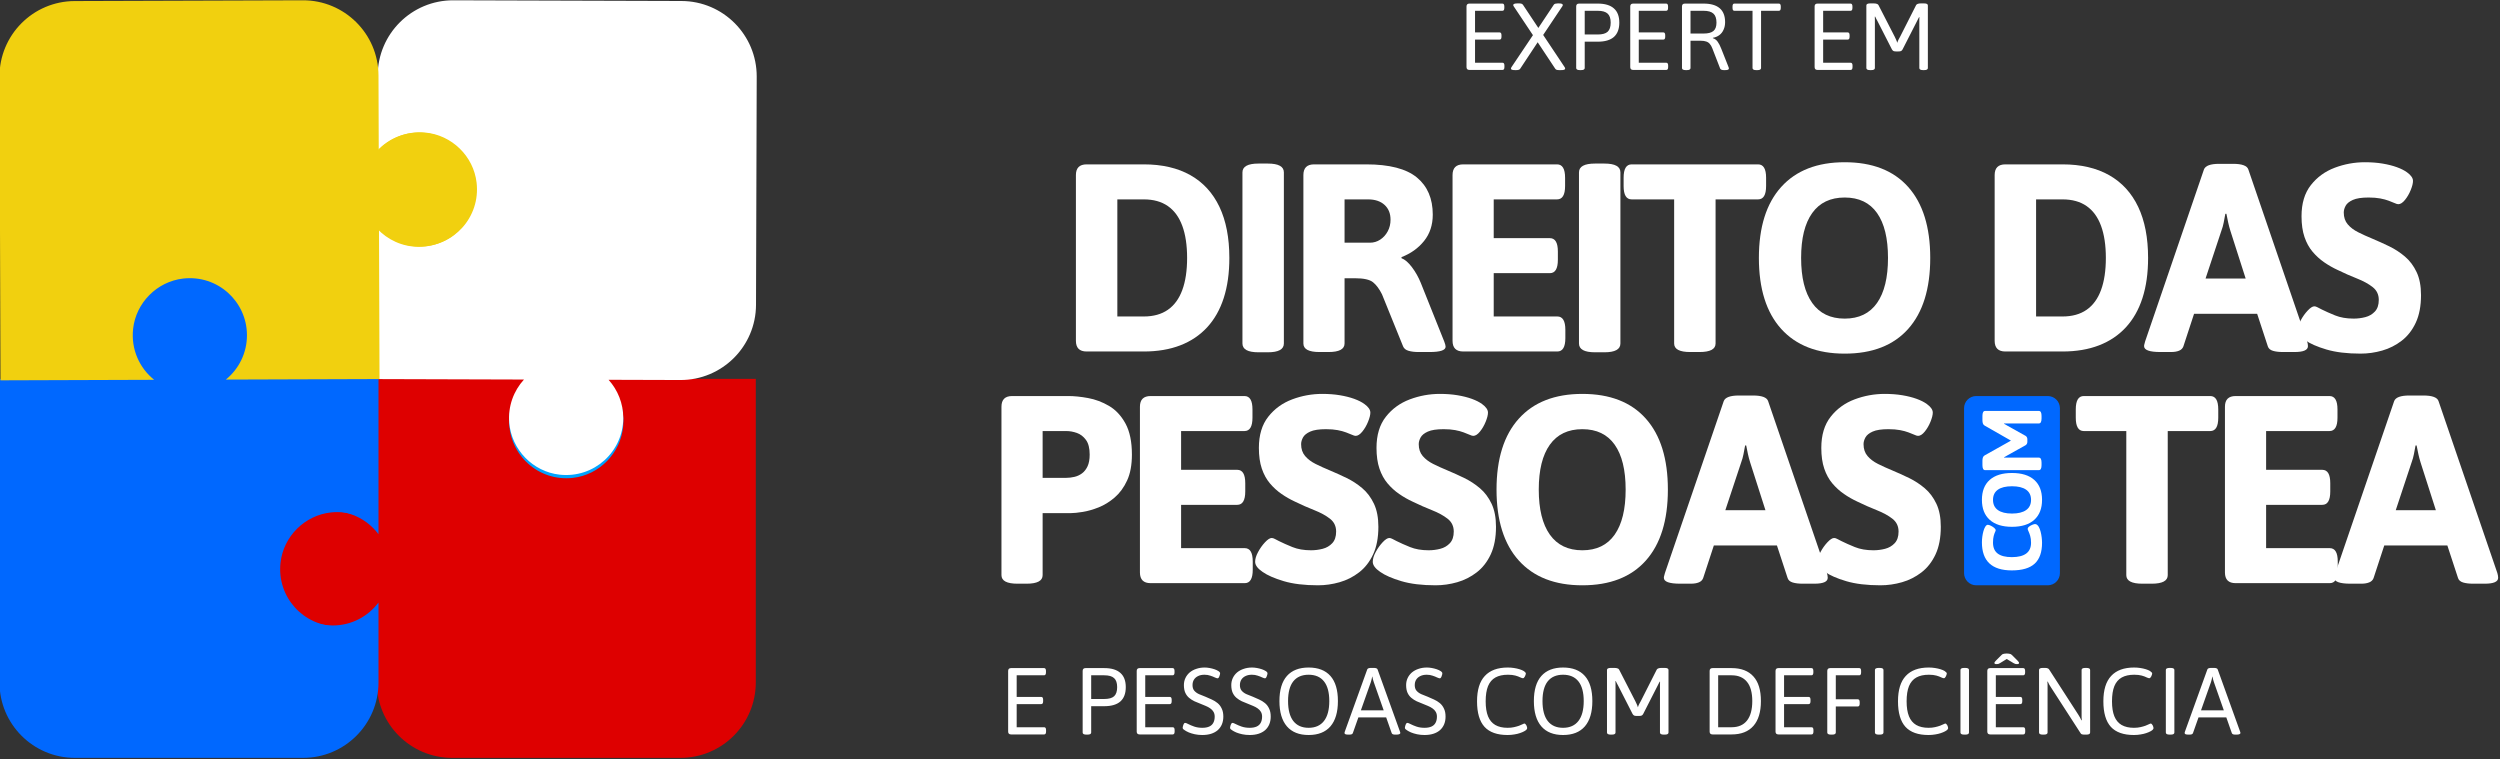 <svg xmlns="http://www.w3.org/2000/svg" width="517" height="157" viewBox="0 0 517 157" fill="none"><rect x="0" y="0" width="517" height="157" fill="#333333" stroke="none"/><g clip-path="url(#clip0_6_4)"><path d="M132.367 101.25H103.639V76.21H132.367V101.25Z" fill="#00A4FF"></path><path d="M78.273 129.784H49.545V104.744H78.273V129.784Z" fill="#0068FF"></path><path d="M100.984 52.725H72.256V24.779H100.984V52.725Z" fill="#F1D00F"></path><path d="M52.456 82.394H23.729V57.355H52.456V82.394Z" fill="#0068FF"></path><path d="M125.02 78.347C127.623 80.704 129.182 84.194 128.878 88.047C128.438 93.626 124.005 98.219 118.443 98.829C111.323 99.612 105.299 94.056 105.299 87.094C105.299 83.621 106.807 80.508 109.194 78.347H77.917V109.196C75.508 106.884 72.129 105.575 68.443 105.972C63.013 106.557 58.618 110.928 58.015 116.357C57.222 123.484 62.78 129.518 69.748 129.518C72.921 129.518 75.796 128.26 77.917 126.224V141.131C77.917 149.745 84.9 156.728 93.513 156.728H140.701C149.314 156.728 156.297 149.745 156.297 141.131V78.347H125.02Z" fill="#DE0000"></path><path d="M140.94 0.208L93.753 0.063C85.139 0.036 78.135 6.997 78.109 15.611L78.061 31.102C80.443 28.598 83.902 27.129 87.701 27.471C93.236 27.971 97.76 32.403 98.35 37.93C99.11 45.053 93.537 51.061 86.575 51.039C83.194 51.029 80.157 49.591 78.011 47.306L77.916 78.394L108.357 78.488C106.234 80.819 105.019 83.993 105.317 87.462C105.792 92.997 110.2 97.54 115.72 98.158C122.833 98.954 128.868 93.42 128.889 86.463C128.899 83.415 127.743 80.642 125.853 78.541L140.699 78.587C149.312 78.614 156.316 71.653 156.343 63.039L156.488 15.852C156.515 7.239 149.553 0.235 140.94 0.208Z" fill="white"></path><path d="M67.618 105.789C71.977 105.355 75.898 107.305 78.273 110.478V78.348H46.498C49.5 75.921 51.293 72.057 50.815 67.797C50.207 62.391 45.834 58.026 40.426 57.429C33.303 56.643 27.274 62.199 27.274 69.163C27.274 72.875 28.99 76.183 31.668 78.348H-0.107V141.131C-0.107 149.745 6.876 156.727 15.489 156.727H62.677C71.29 156.727 78.273 149.745 78.273 141.131V124.597C76.119 127.475 72.694 129.346 68.823 129.346C61.859 129.346 56.303 123.317 57.089 116.194C57.692 110.728 62.146 106.333 67.618 105.789Z" fill="#0068FF"></path><path d="M87.907 27.41C84.134 27.076 80.699 28.523 78.324 30.995L78.272 15.606C78.244 6.992 71.238 0.033 62.624 0.062L15.437 0.22C6.824 0.249 -0.136 7.255 -0.107 15.869L0.104 78.652L31.879 78.545C28.868 76.128 27.062 72.271 27.527 68.01C28.116 62.602 32.475 58.221 37.88 57.606C45 56.796 51.048 62.332 51.071 69.296C51.084 73.008 49.379 76.322 46.708 78.496L78.483 78.389L78.379 47.404C80.533 49.616 83.542 50.991 86.873 50.979C93.837 50.956 99.372 44.909 98.563 37.789C97.938 32.29 93.42 27.898 87.907 27.41Z" fill="#F1D00F"></path><path d="M303.882 14.462C303.477 14.462 303.274 14.266 303.274 13.874V1.33C303.274 0.938 303.477 0.742 303.882 0.742H310.703C310.964 0.742 311.095 0.938 311.095 1.33V1.644C311.095 2.036 310.964 2.232 310.703 2.232H305.038V6.7H310.115C310.376 6.7 310.507 6.896 310.507 7.288V7.602C310.507 7.994 310.376 8.19 310.115 8.19H305.038V12.972H310.722C310.984 12.972 311.114 13.168 311.114 13.56V13.874C311.114 14.266 310.984 14.462 310.722 14.462H303.882ZM313.366 14.501C313.04 14.501 312.804 14.475 312.661 14.423C312.53 14.37 312.465 14.286 312.465 14.168C312.465 14.116 312.478 14.063 312.504 14.011C312.53 13.946 312.569 13.88 312.621 13.815L317.012 7.269L313.092 1.389C313.04 1.323 313 1.265 312.974 1.212C312.948 1.147 312.935 1.088 312.935 1.036C312.935 0.931 313 0.853 313.131 0.801C313.275 0.735 313.51 0.703 313.837 0.703H314.111C314.32 0.703 314.49 0.722 314.621 0.762C314.764 0.801 314.875 0.879 314.954 0.997L318.129 5.779L321.324 0.977C321.389 0.873 321.5 0.801 321.657 0.762C321.827 0.722 321.997 0.703 322.167 0.703H322.284C322.611 0.703 322.84 0.729 322.97 0.781C323.114 0.833 323.186 0.918 323.186 1.036C323.186 1.088 323.173 1.147 323.147 1.212C323.121 1.265 323.081 1.323 323.029 1.389L319.129 7.23L323.519 13.815C323.571 13.88 323.611 13.946 323.637 14.011C323.663 14.063 323.676 14.116 323.676 14.168C323.676 14.272 323.611 14.357 323.48 14.423C323.349 14.475 323.114 14.501 322.774 14.501H322.461C322.252 14.501 322.075 14.482 321.931 14.442C321.801 14.403 321.696 14.325 321.618 14.207L317.992 8.739L314.366 14.227C314.301 14.331 314.189 14.403 314.033 14.442C313.876 14.482 313.706 14.501 313.523 14.501H313.366ZM326.759 14.501C326.472 14.501 326.263 14.462 326.132 14.383C326.015 14.305 325.956 14.201 325.956 14.07V1.33C325.956 0.938 326.158 0.742 326.563 0.742H330.425C331.901 0.742 333.012 1.075 333.757 1.742C334.501 2.395 334.874 3.375 334.874 4.682C334.874 5.988 334.501 6.975 333.757 7.641C333.012 8.294 331.901 8.621 330.425 8.621H327.72V14.07C327.72 14.201 327.661 14.305 327.543 14.383C327.426 14.462 327.217 14.501 326.916 14.501H326.759ZM327.72 7.132H330.425C331.365 7.132 332.045 6.942 332.463 6.563C332.881 6.171 333.09 5.544 333.09 4.682C333.09 3.819 332.881 3.198 332.463 2.82C332.045 2.428 331.365 2.232 330.425 2.232H327.72V7.132ZM337.742 14.462C337.337 14.462 337.134 14.266 337.134 13.874V1.33C337.134 0.938 337.337 0.742 337.742 0.742H344.562C344.824 0.742 344.954 0.938 344.954 1.33V1.644C344.954 2.036 344.824 2.232 344.562 2.232H338.898V6.7H343.974C344.236 6.7 344.366 6.896 344.366 7.288V7.602C344.366 7.994 344.236 8.19 343.974 8.19H338.898V12.972H344.582C344.843 12.972 344.974 13.168 344.974 13.56V13.874C344.974 14.266 344.843 14.462 344.582 14.462H337.742ZM348.637 14.501C348.35 14.501 348.141 14.462 348.01 14.383C347.892 14.305 347.834 14.201 347.834 14.07V1.33C347.834 0.938 348.036 0.742 348.441 0.742H352.302C353.779 0.742 354.89 1.062 355.634 1.702C356.379 2.343 356.752 3.303 356.752 4.584C356.752 5.158 356.647 5.675 356.438 6.132C356.242 6.589 355.955 6.962 355.576 7.249C355.197 7.537 354.746 7.726 354.223 7.818V7.896C354.628 8.014 354.961 8.262 355.223 8.641C355.484 9.007 355.726 9.477 355.948 10.052L357.477 13.913C357.503 13.965 357.516 14.018 357.516 14.07C357.529 14.122 357.536 14.161 357.536 14.188C357.536 14.279 357.47 14.357 357.34 14.423C357.209 14.475 357 14.501 356.712 14.501H356.516C356.32 14.501 356.151 14.475 356.007 14.423C355.863 14.357 355.772 14.279 355.732 14.188L354.106 9.993C353.962 9.601 353.785 9.294 353.576 9.072C353.38 8.837 353.132 8.673 352.832 8.582C352.531 8.477 352.159 8.425 351.714 8.425H349.598V14.07C349.598 14.201 349.539 14.305 349.421 14.383C349.304 14.462 349.095 14.501 348.794 14.501H348.637ZM349.598 6.936H352.302C353.243 6.936 353.923 6.759 354.341 6.406C354.759 6.054 354.968 5.479 354.968 4.682C354.968 3.819 354.759 3.198 354.341 2.82C353.923 2.428 353.243 2.232 352.302 2.232H349.598V6.936ZM363.168 14.501C362.906 14.501 362.717 14.462 362.599 14.383C362.482 14.305 362.423 14.201 362.423 14.07V2.232H358.66C358.411 2.232 358.287 2.036 358.287 1.644V1.33C358.287 0.938 358.411 0.742 358.66 0.742H367.872C368.133 0.742 368.264 0.938 368.264 1.33V1.644C368.264 2.036 368.133 2.232 367.872 2.232H364.187V14.07C364.187 14.201 364.128 14.305 364.011 14.383C363.893 14.462 363.703 14.501 363.442 14.501H363.168ZM375.87 14.462C375.465 14.462 375.262 14.266 375.262 13.874V1.33C375.262 0.938 375.465 0.742 375.87 0.742H382.691C382.952 0.742 383.083 0.938 383.083 1.33V1.644C383.083 2.036 382.952 2.232 382.691 2.232H377.026V6.7H382.103C382.364 6.7 382.495 6.896 382.495 7.288V7.602C382.495 7.994 382.364 8.19 382.103 8.19H377.026V12.972H382.71C382.971 12.972 383.102 13.168 383.102 13.56V13.874C383.102 14.266 382.971 14.462 382.71 14.462H375.87ZM386.765 14.501C386.478 14.501 386.269 14.462 386.138 14.383C386.021 14.305 385.962 14.201 385.962 14.07V1.134C385.962 0.99 386.021 0.886 386.138 0.82C386.269 0.742 386.478 0.703 386.765 0.703H387.451C387.752 0.703 387.981 0.735 388.137 0.801C388.307 0.853 388.418 0.938 388.471 1.056L391.842 7.622C391.933 7.791 392.025 7.987 392.116 8.21C392.221 8.432 392.299 8.647 392.351 8.856C392.417 8.634 392.508 8.406 392.626 8.17C392.756 7.922 392.867 7.72 392.959 7.563L396.252 1.056C396.317 0.938 396.428 0.853 396.585 0.801C396.742 0.735 396.964 0.703 397.251 0.703H397.879C398.179 0.703 398.388 0.742 398.506 0.82C398.623 0.886 398.682 0.99 398.682 1.134V14.07C398.682 14.201 398.623 14.305 398.506 14.383C398.388 14.462 398.179 14.501 397.879 14.501H397.722C397.434 14.501 397.225 14.462 397.095 14.383C396.977 14.305 396.918 14.201 396.918 14.07V4.642C396.918 4.459 396.918 4.276 396.918 4.094C396.918 3.911 396.925 3.734 396.938 3.564L396.859 3.545C396.781 3.702 396.703 3.852 396.624 3.996C396.559 4.139 396.487 4.283 396.409 4.427L393.449 10.228C393.357 10.398 393.246 10.509 393.116 10.562C392.998 10.614 392.809 10.64 392.547 10.64H392.155C391.907 10.64 391.718 10.614 391.587 10.562C391.469 10.509 391.358 10.398 391.254 10.228L388.235 4.309C388.157 4.165 388.079 4.022 388 3.878C387.935 3.734 387.863 3.584 387.785 3.427L387.706 3.447C387.719 3.617 387.726 3.793 387.726 3.976C387.726 4.159 387.726 4.342 387.726 4.525V14.07C387.726 14.201 387.667 14.305 387.549 14.383C387.432 14.462 387.223 14.501 386.922 14.501H386.765Z" fill="white"></path><path d="M209.093 151.882C208.688 151.882 208.485 151.686 208.485 151.294V138.75C208.485 138.358 208.688 138.162 209.093 138.162H215.914C216.175 138.162 216.306 138.358 216.306 138.75V139.063C216.306 139.455 216.175 139.651 215.914 139.651H210.249V144.12H215.326C215.587 144.12 215.718 144.316 215.718 144.708V145.022C215.718 145.414 215.587 145.61 215.326 145.61H210.249V150.392H215.933C216.195 150.392 216.325 150.588 216.325 150.98V151.294C216.325 151.686 216.195 151.882 215.933 151.882H209.093ZM224.697 151.921C224.41 151.921 224.2 151.882 224.07 151.803C223.952 151.725 223.893 151.621 223.893 151.49V138.75C223.893 138.358 224.096 138.162 224.501 138.162H228.362C229.839 138.162 230.949 138.495 231.694 139.161C232.439 139.815 232.811 140.795 232.811 142.101C232.811 143.408 232.439 144.395 231.694 145.061C230.949 145.714 229.839 146.041 228.362 146.041H225.657V151.49C225.657 151.621 225.599 151.725 225.481 151.803C225.363 151.882 225.154 151.921 224.854 151.921H224.697ZM225.657 144.551H228.362C229.303 144.551 229.982 144.362 230.401 143.983C230.819 143.591 231.028 142.964 231.028 142.101C231.028 141.239 230.819 140.618 230.401 140.239C229.982 139.847 229.303 139.651 228.362 139.651H225.657V144.551ZM235.679 151.882C235.274 151.882 235.072 151.686 235.072 151.294V138.75C235.072 138.358 235.274 138.162 235.679 138.162H242.5C242.761 138.162 242.892 138.358 242.892 138.75V139.063C242.892 139.455 242.761 139.651 242.5 139.651H236.836V144.12H241.912C242.173 144.12 242.304 144.316 242.304 144.708V145.022C242.304 145.414 242.173 145.61 241.912 145.61H236.836V150.392H242.52C242.781 150.392 242.912 150.588 242.912 150.98V151.294C242.912 151.686 242.781 151.882 242.52 151.882H235.679ZM248.633 151.999C248.084 151.999 247.568 151.947 247.084 151.843C246.614 151.738 246.202 151.614 245.85 151.47C245.497 151.313 245.216 151.163 245.007 151.019C244.889 150.941 244.785 150.863 244.693 150.784C244.615 150.693 244.576 150.601 244.576 150.51C244.576 150.445 244.589 150.36 244.615 150.255C244.641 150.137 244.674 150.02 244.713 149.902C244.765 149.785 244.817 149.687 244.87 149.608C244.935 149.53 245.007 149.491 245.085 149.491C245.216 149.491 245.438 149.576 245.752 149.745C246.078 149.915 246.483 150.085 246.967 150.255C247.463 150.425 248.019 150.51 248.633 150.51C249.208 150.51 249.685 150.425 250.064 150.255C250.442 150.085 250.723 149.83 250.906 149.491C251.102 149.138 251.2 148.707 251.2 148.197C251.2 147.805 251.115 147.472 250.946 147.197C250.789 146.923 250.567 146.688 250.279 146.492C250.005 146.296 249.691 146.126 249.338 145.982C248.986 145.825 248.62 145.675 248.241 145.531C247.823 145.375 247.411 145.205 247.006 145.022C246.601 144.826 246.235 144.591 245.908 144.316C245.582 144.042 245.32 143.696 245.124 143.277C244.928 142.846 244.83 142.311 244.83 141.67C244.83 141.148 244.935 140.664 245.144 140.22C245.353 139.776 245.647 139.39 246.026 139.063C246.418 138.737 246.875 138.489 247.398 138.319C247.921 138.136 248.496 138.044 249.123 138.044C249.449 138.044 249.789 138.077 250.142 138.142C250.495 138.208 250.828 138.293 251.142 138.397C251.455 138.502 251.723 138.626 251.945 138.769C252.063 138.835 252.154 138.913 252.22 139.005C252.285 139.083 252.318 139.155 252.318 139.22C252.318 139.299 252.304 139.397 252.278 139.514C252.252 139.632 252.213 139.749 252.161 139.867C252.122 139.985 252.069 140.083 252.004 140.161C251.939 140.239 251.873 140.279 251.808 140.279C251.69 140.279 251.501 140.22 251.24 140.102C250.978 139.972 250.665 139.847 250.299 139.73C249.946 139.599 249.541 139.534 249.084 139.534C248.574 139.534 248.136 139.625 247.77 139.808C247.404 139.978 247.117 140.226 246.908 140.553C246.712 140.867 246.614 141.246 246.614 141.69C246.614 142.173 246.738 142.559 246.986 142.846C247.235 143.134 247.561 143.369 247.966 143.552C248.371 143.722 248.809 143.898 249.28 144.081C249.711 144.251 250.142 144.44 250.573 144.649C251.017 144.845 251.422 145.094 251.788 145.394C252.154 145.695 252.442 146.074 252.651 146.531C252.873 146.975 252.984 147.531 252.984 148.197C252.984 148.785 252.886 149.314 252.69 149.785C252.494 150.255 252.206 150.66 251.828 151C251.449 151.327 250.991 151.575 250.456 151.745C249.92 151.915 249.312 151.999 248.633 151.999ZM258.433 151.999C257.884 151.999 257.368 151.947 256.884 151.843C256.414 151.738 256.002 151.614 255.65 151.47C255.297 151.313 255.016 151.163 254.807 151.019C254.689 150.941 254.585 150.863 254.493 150.784C254.415 150.693 254.376 150.601 254.376 150.51C254.376 150.445 254.389 150.36 254.415 150.255C254.441 150.137 254.474 150.02 254.513 149.902C254.565 149.785 254.617 149.687 254.67 149.608C254.735 149.53 254.807 149.491 254.885 149.491C255.016 149.491 255.238 149.576 255.552 149.745C255.878 149.915 256.283 150.085 256.767 150.255C257.263 150.425 257.819 150.51 258.433 150.51C259.008 150.51 259.485 150.425 259.864 150.255C260.242 150.085 260.523 149.83 260.706 149.491C260.902 149.138 261 148.707 261 148.197C261 147.805 260.915 147.472 260.746 147.197C260.589 146.923 260.367 146.688 260.079 146.492C259.805 146.296 259.491 146.126 259.138 145.982C258.786 145.825 258.42 145.675 258.041 145.531C257.623 145.375 257.211 145.205 256.806 145.022C256.401 144.826 256.035 144.591 255.708 144.316C255.382 144.042 255.12 143.696 254.924 143.277C254.728 142.846 254.63 142.311 254.63 141.67C254.63 141.148 254.735 140.664 254.944 140.22C255.153 139.776 255.447 139.39 255.826 139.063C256.218 138.737 256.675 138.489 257.198 138.319C257.721 138.136 258.296 138.044 258.923 138.044C259.249 138.044 259.589 138.077 259.942 138.142C260.295 138.208 260.628 138.293 260.942 138.397C261.255 138.502 261.523 138.626 261.745 138.769C261.863 138.835 261.954 138.913 262.02 139.005C262.085 139.083 262.118 139.155 262.118 139.22C262.118 139.299 262.104 139.397 262.078 139.514C262.052 139.632 262.013 139.749 261.961 139.867C261.922 139.985 261.869 140.083 261.804 140.161C261.739 140.239 261.673 140.279 261.608 140.279C261.49 140.279 261.301 140.22 261.04 140.102C260.778 139.972 260.465 139.847 260.099 139.73C259.746 139.599 259.341 139.534 258.884 139.534C258.374 139.534 257.936 139.625 257.57 139.808C257.204 139.978 256.917 140.226 256.708 140.553C256.512 140.867 256.414 141.246 256.414 141.69C256.414 142.173 256.538 142.559 256.786 142.846C257.035 143.134 257.361 143.369 257.766 143.552C258.171 143.722 258.609 143.898 259.08 144.081C259.511 144.251 259.942 144.44 260.373 144.649C260.817 144.845 261.222 145.094 261.588 145.394C261.954 145.695 262.242 146.074 262.451 146.531C262.673 146.975 262.784 147.531 262.784 148.197C262.784 148.785 262.686 149.314 262.49 149.785C262.294 150.255 262.006 150.66 261.628 151C261.249 151.327 260.791 151.575 260.256 151.745C259.72 151.915 259.112 151.999 258.433 151.999ZM270.624 151.999C268.664 151.999 267.168 151.405 266.136 150.216C265.103 149.014 264.587 147.269 264.587 144.983C264.587 142.683 265.103 140.952 266.136 139.789C267.168 138.626 268.664 138.044 270.624 138.044C272.597 138.044 274.1 138.626 275.132 139.789C276.164 140.952 276.68 142.683 276.68 144.983C276.68 147.269 276.164 149.014 275.132 150.216C274.1 151.405 272.597 151.999 270.624 151.999ZM270.624 150.51C272.009 150.51 273.067 150.039 273.799 149.099C274.531 148.158 274.897 146.786 274.897 144.983C274.897 143.179 274.531 141.821 273.799 140.906C273.067 139.991 272.009 139.534 270.624 139.534C269.239 139.534 268.18 139.991 267.449 140.906C266.73 141.821 266.371 143.179 266.371 144.983C266.371 146.786 266.73 148.158 267.449 149.099C268.18 150.039 269.239 150.51 270.624 150.51ZM278.884 151.921C278.597 151.921 278.381 151.895 278.237 151.843C278.107 151.777 278.041 151.692 278.041 151.588C278.041 151.549 278.048 151.509 278.061 151.47C278.074 151.418 278.087 151.366 278.1 151.313L282.745 138.436C282.785 138.332 282.87 138.253 283 138.201C283.131 138.149 283.307 138.123 283.529 138.123H284.098C284.32 138.123 284.496 138.149 284.627 138.201C284.758 138.253 284.843 138.332 284.882 138.436L289.527 151.333C289.553 151.385 289.566 151.431 289.566 151.47C289.579 151.509 289.586 151.549 289.586 151.588C289.586 151.679 289.521 151.758 289.39 151.823C289.259 151.888 289.044 151.921 288.743 151.921H288.586C288.39 151.921 288.22 151.901 288.077 151.862C287.933 151.81 287.841 151.725 287.802 151.607L284.098 141.063C284.046 140.88 283.987 140.69 283.921 140.494C283.869 140.298 283.83 140.109 283.804 139.926H283.765C283.725 140.109 283.686 140.298 283.647 140.494C283.608 140.69 283.556 140.88 283.49 141.063L279.766 151.607C279.727 151.725 279.636 151.81 279.492 151.862C279.348 151.901 279.178 151.921 278.982 151.921H278.884ZM280.256 148.354V146.903H287.293V148.354H280.256ZM294.589 151.999C294.041 151.999 293.524 151.947 293.041 151.843C292.571 151.738 292.159 151.614 291.806 151.47C291.453 151.313 291.172 151.163 290.963 151.019C290.846 150.941 290.741 150.863 290.65 150.784C290.571 150.693 290.532 150.601 290.532 150.51C290.532 150.445 290.545 150.36 290.571 150.255C290.597 150.137 290.63 150.02 290.669 149.902C290.722 149.785 290.774 149.687 290.826 149.608C290.891 149.53 290.963 149.491 291.042 149.491C291.172 149.491 291.395 149.576 291.708 149.745C292.035 149.915 292.44 150.085 292.923 150.255C293.42 150.425 293.975 150.51 294.589 150.51C295.164 150.51 295.641 150.425 296.02 150.255C296.399 150.085 296.68 149.83 296.863 149.491C297.059 149.138 297.157 148.707 297.157 148.197C297.157 147.805 297.072 147.472 296.902 147.197C296.745 146.923 296.523 146.688 296.236 146.492C295.961 146.296 295.648 146.126 295.295 145.982C294.942 145.825 294.576 145.675 294.197 145.531C293.779 145.375 293.368 145.205 292.963 145.022C292.557 144.826 292.192 144.591 291.865 144.316C291.538 144.042 291.277 143.696 291.081 143.277C290.885 142.846 290.787 142.311 290.787 141.67C290.787 141.148 290.891 140.664 291.101 140.22C291.31 139.776 291.604 139.39 291.983 139.063C292.375 138.737 292.832 138.489 293.355 138.319C293.877 138.136 294.452 138.044 295.079 138.044C295.406 138.044 295.746 138.077 296.099 138.142C296.451 138.208 296.785 138.293 297.098 138.397C297.412 138.502 297.68 138.626 297.902 138.769C298.019 138.835 298.111 138.913 298.176 139.005C298.241 139.083 298.274 139.155 298.274 139.22C298.274 139.299 298.261 139.397 298.235 139.514C298.209 139.632 298.17 139.749 298.117 139.867C298.078 139.985 298.026 140.083 297.961 140.161C297.895 140.239 297.83 140.279 297.765 140.279C297.647 140.279 297.457 140.22 297.196 140.102C296.935 139.972 296.621 139.847 296.255 139.73C295.903 139.599 295.497 139.534 295.04 139.534C294.531 139.534 294.093 139.625 293.727 139.808C293.361 139.978 293.074 140.226 292.865 140.553C292.669 140.867 292.571 141.246 292.571 141.69C292.571 142.173 292.695 142.559 292.943 142.846C293.191 143.134 293.518 143.369 293.923 143.552C294.328 143.722 294.766 143.898 295.236 144.081C295.667 144.251 296.099 144.44 296.53 144.649C296.974 144.845 297.379 145.094 297.745 145.394C298.111 145.695 298.398 146.074 298.607 146.531C298.829 146.975 298.941 147.531 298.941 148.197C298.941 148.785 298.843 149.314 298.647 149.785C298.451 150.255 298.163 150.66 297.784 151C297.405 151.327 296.948 151.575 296.412 151.745C295.876 151.915 295.269 151.999 294.589 151.999ZM311.764 151.999C309.621 151.999 308.033 151.438 307.001 150.314C305.968 149.177 305.452 147.413 305.452 145.022C305.452 142.683 305.988 140.939 307.06 139.789C308.131 138.626 309.712 138.044 311.803 138.044C312.247 138.044 312.678 138.077 313.096 138.142C313.514 138.208 313.893 138.293 314.233 138.397C314.573 138.502 314.854 138.619 315.076 138.75C315.22 138.841 315.331 138.933 315.409 139.024C315.501 139.103 315.546 139.181 315.546 139.259C315.546 139.338 315.527 139.436 315.488 139.553C315.461 139.658 315.416 139.769 315.35 139.887C315.298 139.991 315.233 140.083 315.154 140.161C315.089 140.226 315.017 140.259 314.939 140.259C314.834 140.259 314.651 140.2 314.39 140.083C314.142 139.952 313.808 139.828 313.39 139.71C312.972 139.593 312.456 139.534 311.842 139.534C310.797 139.534 309.934 139.723 309.255 140.102C308.575 140.481 308.066 141.076 307.726 141.886C307.399 142.696 307.236 143.748 307.236 145.041C307.236 146.296 307.399 147.328 307.726 148.138C308.053 148.935 308.549 149.53 309.216 149.922C309.895 150.314 310.744 150.51 311.764 150.51C312.273 150.51 312.724 150.464 313.116 150.373C313.521 150.281 313.867 150.183 314.155 150.079C314.455 149.961 314.697 149.857 314.88 149.765C315.063 149.674 315.187 149.628 315.252 149.628C315.331 149.628 315.403 149.667 315.468 149.745C315.546 149.824 315.612 149.915 315.664 150.02C315.716 150.124 315.755 150.229 315.782 150.333C315.808 150.438 315.821 150.516 315.821 150.569C315.821 150.686 315.762 150.804 315.644 150.921C315.54 151.026 315.39 151.131 315.194 151.235C314.958 151.366 314.664 151.49 314.312 151.607C313.972 151.725 313.586 151.817 313.155 151.882C312.724 151.96 312.26 151.999 311.764 151.999ZM323.242 151.999C321.282 151.999 319.785 151.405 318.753 150.216C317.721 149.014 317.205 147.269 317.205 144.983C317.205 142.683 317.721 140.952 318.753 139.789C319.785 138.626 321.282 138.044 323.242 138.044C325.215 138.044 326.717 138.626 327.75 139.789C328.782 140.952 329.298 142.683 329.298 144.983C329.298 147.269 328.782 149.014 327.75 150.216C326.717 151.405 325.215 151.999 323.242 151.999ZM323.242 150.51C324.627 150.51 325.685 150.039 326.417 149.099C327.148 148.158 327.514 146.786 327.514 144.983C327.514 143.179 327.148 141.821 326.417 140.906C325.685 139.991 324.627 139.534 323.242 139.534C321.856 139.534 320.798 139.991 320.066 140.906C319.348 141.821 318.988 143.179 318.988 144.983C318.988 146.786 319.348 148.158 320.066 149.099C320.798 150.039 321.856 150.51 323.242 150.51ZM333.129 151.921C332.841 151.921 332.632 151.882 332.501 151.803C332.384 151.725 332.325 151.621 332.325 151.49V138.554C332.325 138.41 332.384 138.306 332.501 138.24C332.632 138.162 332.841 138.123 333.129 138.123H333.815C334.115 138.123 334.344 138.155 334.501 138.221C334.67 138.273 334.782 138.358 334.834 138.475L338.205 145.041C338.296 145.211 338.388 145.407 338.479 145.629C338.584 145.852 338.662 146.067 338.715 146.276C338.78 146.054 338.871 145.825 338.989 145.59C339.12 145.342 339.231 145.139 339.322 144.983L342.615 138.475C342.68 138.358 342.791 138.273 342.948 138.221C343.105 138.155 343.327 138.123 343.615 138.123H344.242C344.542 138.123 344.751 138.162 344.869 138.24C344.987 138.306 345.045 138.41 345.045 138.554V151.49C345.045 151.621 344.987 151.725 344.869 151.803C344.751 151.882 344.542 151.921 344.242 151.921H344.085C343.798 151.921 343.588 151.882 343.458 151.803C343.34 151.725 343.281 151.621 343.281 151.49V142.062C343.281 141.879 343.281 141.696 343.281 141.513C343.281 141.331 343.288 141.154 343.301 140.984L343.223 140.965C343.144 141.121 343.066 141.272 342.987 141.415C342.922 141.559 342.85 141.703 342.772 141.847L339.812 147.648C339.721 147.818 339.61 147.929 339.479 147.981C339.361 148.034 339.172 148.06 338.911 148.06H338.519C338.27 148.06 338.081 148.034 337.95 147.981C337.833 147.929 337.722 147.818 337.617 147.648L334.599 141.729C334.52 141.585 334.442 141.442 334.363 141.298C334.298 141.154 334.226 141.004 334.148 140.847L334.069 140.867C334.082 141.037 334.089 141.213 334.089 141.396C334.089 141.579 334.089 141.762 334.089 141.945V151.49C334.089 151.621 334.03 151.725 333.913 151.803C333.795 151.882 333.586 151.921 333.285 151.921H333.129ZM354.16 151.882C353.755 151.882 353.552 151.686 353.552 151.294V138.75C353.552 138.358 353.755 138.162 354.16 138.162H358.099C360.072 138.162 361.575 138.737 362.607 139.887C363.639 141.023 364.156 142.722 364.156 144.983C364.156 147.23 363.639 148.942 362.607 150.118C361.575 151.294 360.072 151.882 358.099 151.882H354.16ZM355.316 150.392H358.099C359.484 150.392 360.543 149.935 361.274 149.02C362.006 148.093 362.372 146.747 362.372 144.983C362.372 143.219 362.006 141.892 361.274 141.004C360.543 140.102 359.484 139.651 358.099 139.651H355.316V150.392ZM367.788 151.882C367.383 151.882 367.18 151.686 367.18 151.294V138.75C367.18 138.358 367.383 138.162 367.788 138.162H374.609C374.87 138.162 375.001 138.358 375.001 138.75V139.063C375.001 139.455 374.87 139.651 374.609 139.651H368.944V144.12H374.021C374.282 144.12 374.413 144.316 374.413 144.708V145.022C374.413 145.414 374.282 145.61 374.021 145.61H368.944V150.392H374.628C374.889 150.392 375.02 150.588 375.02 150.98V151.294C375.02 151.686 374.889 151.882 374.628 151.882H367.788ZM378.683 151.921C378.396 151.921 378.187 151.882 378.056 151.803C377.939 151.725 377.88 151.621 377.88 151.49V138.75C377.88 138.358 378.082 138.162 378.487 138.162H384.505C384.753 138.162 384.877 138.358 384.877 138.75V139.063C384.877 139.455 384.753 139.651 384.505 139.651H379.644V144.61H384.191C384.452 144.61 384.583 144.806 384.583 145.198V145.512C384.583 145.904 384.452 146.1 384.191 146.1H379.644V151.49C379.644 151.621 379.585 151.725 379.467 151.803C379.35 151.882 379.141 151.921 378.84 151.921H378.683ZM388.541 151.921C388.253 151.921 388.044 151.882 387.914 151.803C387.796 151.725 387.737 151.621 387.737 151.49V138.554C387.737 138.41 387.796 138.306 387.914 138.24C388.044 138.162 388.253 138.123 388.541 138.123H388.698C388.998 138.123 389.207 138.162 389.325 138.24C389.442 138.306 389.501 138.41 389.501 138.554V151.49C389.501 151.621 389.442 151.725 389.325 151.803C389.207 151.882 388.998 151.921 388.698 151.921H388.541ZM398.815 151.999C396.672 151.999 395.085 151.438 394.052 150.314C393.02 149.177 392.504 147.413 392.504 145.022C392.504 142.683 393.04 140.939 394.111 139.789C395.183 138.626 396.764 138.044 398.854 138.044C399.299 138.044 399.73 138.077 400.148 138.142C400.566 138.208 400.945 138.293 401.285 138.397C401.624 138.502 401.905 138.619 402.128 138.75C402.271 138.841 402.382 138.933 402.461 139.024C402.552 139.103 402.598 139.181 402.598 139.259C402.598 139.338 402.578 139.436 402.539 139.553C402.513 139.658 402.467 139.769 402.402 139.887C402.35 139.991 402.284 140.083 402.206 140.161C402.141 140.226 402.069 140.259 401.99 140.259C401.886 140.259 401.703 140.2 401.442 140.083C401.193 139.952 400.86 139.828 400.442 139.71C400.024 139.593 399.508 139.534 398.894 139.534C397.848 139.534 396.986 139.723 396.306 140.102C395.627 140.481 395.117 141.076 394.778 141.886C394.451 142.696 394.288 143.748 394.288 145.041C394.288 146.296 394.451 147.328 394.778 148.138C395.104 148.935 395.601 149.53 396.267 149.922C396.947 150.314 397.796 150.51 398.815 150.51C399.325 150.51 399.776 150.464 400.168 150.373C400.573 150.281 400.919 150.183 401.206 150.079C401.507 149.961 401.749 149.857 401.932 149.765C402.114 149.674 402.239 149.628 402.304 149.628C402.382 149.628 402.454 149.667 402.52 149.745C402.598 149.824 402.663 149.915 402.716 150.02C402.768 150.124 402.807 150.229 402.833 150.333C402.859 150.438 402.872 150.516 402.872 150.569C402.872 150.686 402.814 150.804 402.696 150.921C402.591 151.026 402.441 151.131 402.245 151.235C402.01 151.366 401.716 151.49 401.363 151.607C401.023 151.725 400.638 151.817 400.207 151.882C399.776 151.96 399.312 151.999 398.815 151.999ZM406.227 151.921C405.939 151.921 405.73 151.882 405.599 151.803C405.482 151.725 405.423 151.621 405.423 151.49V138.554C405.423 138.41 405.482 138.306 405.599 138.24C405.73 138.162 405.939 138.123 406.227 138.123H406.383C406.684 138.123 406.893 138.162 407.011 138.24C407.128 138.306 407.187 138.41 407.187 138.554V151.49C407.187 151.621 407.128 151.725 407.011 151.803C406.893 151.882 406.684 151.921 406.383 151.921H406.227ZM411.581 151.882C411.176 151.882 410.974 151.686 410.974 151.294V138.75C410.974 138.358 411.176 138.162 411.581 138.162H418.402C418.664 138.162 418.794 138.358 418.794 138.75V139.063C418.794 139.455 418.664 139.651 418.402 139.651H412.738V144.12H417.814C418.076 144.12 418.206 144.316 418.206 144.708V145.022C418.206 145.414 418.076 145.61 417.814 145.61H412.738V150.392H418.422C418.683 150.392 418.814 150.588 418.814 150.98V151.294C418.814 151.686 418.683 151.882 418.422 151.882H411.581ZM412.895 137.339C412.725 137.339 412.607 137.319 412.542 137.28C412.477 137.228 412.444 137.169 412.444 137.103C412.444 137.038 412.47 136.966 412.522 136.888C412.575 136.809 412.659 136.711 412.777 136.594L413.933 135.437C414.012 135.359 414.09 135.3 414.169 135.261C414.26 135.222 414.371 135.196 414.502 135.183C414.633 135.157 414.796 135.143 414.992 135.143C415.188 135.143 415.345 135.157 415.462 135.183C415.593 135.196 415.704 135.222 415.795 135.261C415.887 135.3 415.972 135.359 416.05 135.437L417.207 136.594C417.324 136.711 417.409 136.809 417.461 136.888C417.514 136.966 417.54 137.038 417.54 137.103C417.54 137.169 417.507 137.228 417.442 137.28C417.377 137.319 417.259 137.339 417.089 137.339C416.958 137.339 416.847 137.326 416.756 137.299C416.664 137.273 416.54 137.215 416.383 137.123L414.992 136.28L413.62 137.123C413.489 137.201 413.372 137.26 413.267 137.299C413.163 137.326 413.038 137.339 412.895 137.339ZM422.477 151.921C422.19 151.921 421.981 151.882 421.85 151.803C421.732 151.725 421.673 151.621 421.673 151.49V138.554C421.673 138.41 421.732 138.306 421.85 138.24C421.981 138.162 422.19 138.123 422.477 138.123H422.967C423.111 138.123 423.228 138.136 423.32 138.162C423.424 138.188 423.516 138.227 423.594 138.279C423.673 138.332 423.738 138.404 423.79 138.495L429.788 147.785C429.919 147.981 430.036 148.177 430.141 148.373C430.245 148.556 430.343 148.752 430.435 148.961L430.513 148.942C430.5 148.72 430.487 148.517 430.474 148.334C430.474 148.138 430.474 147.897 430.474 147.609V138.554C430.474 138.41 430.533 138.306 430.65 138.24C430.781 138.162 430.99 138.123 431.277 138.123H431.434C431.735 138.123 431.944 138.162 432.061 138.24C432.179 138.306 432.238 138.41 432.238 138.554V151.49C432.238 151.621 432.179 151.725 432.061 151.803C431.944 151.882 431.735 151.921 431.434 151.921H430.964C430.846 151.921 430.742 151.908 430.65 151.882C430.559 151.869 430.48 151.843 430.415 151.803C430.363 151.751 430.317 151.699 430.278 151.647L424.123 142.121C423.993 141.925 423.875 141.736 423.771 141.553C423.679 141.357 423.581 141.154 423.477 140.945L423.398 140.965C423.424 141.187 423.437 141.396 423.437 141.592C423.437 141.775 423.437 142.01 423.437 142.297V151.49C423.437 151.621 423.379 151.725 423.261 151.803C423.143 151.882 422.934 151.921 422.634 151.921H422.477ZM441.288 151.999C439.145 151.999 437.558 151.438 436.525 150.314C435.493 149.177 434.977 147.413 434.977 145.022C434.977 142.683 435.513 140.939 436.584 139.789C437.656 138.626 439.237 138.044 441.327 138.044C441.772 138.044 442.203 138.077 442.621 138.142C443.039 138.208 443.418 138.293 443.758 138.397C444.098 138.502 444.378 138.619 444.601 138.75C444.744 138.841 444.855 138.933 444.934 139.024C445.025 139.103 445.071 139.181 445.071 139.259C445.071 139.338 445.051 139.436 445.012 139.553C444.986 139.658 444.94 139.769 444.875 139.887C444.823 139.991 444.757 140.083 444.679 140.161C444.614 140.226 444.542 140.259 444.463 140.259C444.359 140.259 444.176 140.2 443.915 140.083C443.666 139.952 443.333 139.828 442.915 139.71C442.497 139.593 441.981 139.534 441.367 139.534C440.321 139.534 439.459 139.723 438.779 140.102C438.1 140.481 437.59 141.076 437.251 141.886C436.924 142.696 436.761 143.748 436.761 145.041C436.761 146.296 436.924 147.328 437.251 148.138C437.577 148.935 438.074 149.53 438.74 149.922C439.42 150.314 440.269 150.51 441.288 150.51C441.798 150.51 442.249 150.464 442.641 150.373C443.046 150.281 443.392 150.183 443.679 150.079C443.98 149.961 444.222 149.857 444.405 149.765C444.588 149.674 444.712 149.628 444.777 149.628C444.855 149.628 444.927 149.667 444.993 149.745C445.071 149.824 445.136 149.915 445.189 150.02C445.241 150.124 445.28 150.229 445.306 150.333C445.332 150.438 445.345 150.516 445.345 150.569C445.345 150.686 445.287 150.804 445.169 150.921C445.064 151.026 444.914 151.131 444.718 151.235C444.483 151.366 444.189 151.49 443.836 151.607C443.496 151.725 443.111 151.817 442.68 151.882C442.249 151.96 441.785 151.999 441.288 151.999ZM448.7 151.921C448.412 151.921 448.203 151.882 448.073 151.803C447.955 151.725 447.896 151.621 447.896 151.49V138.554C447.896 138.41 447.955 138.306 448.073 138.24C448.203 138.162 448.412 138.123 448.7 138.123H448.857C449.157 138.123 449.366 138.162 449.484 138.24C449.601 138.306 449.66 138.41 449.66 138.554V151.49C449.66 151.621 449.601 151.725 449.484 151.803C449.366 151.882 449.157 151.921 448.857 151.921H448.7ZM452.624 151.921C452.336 151.921 452.121 151.895 451.977 151.843C451.846 151.777 451.781 151.692 451.781 151.588C451.781 151.549 451.787 151.509 451.801 151.47C451.814 151.418 451.827 151.366 451.84 151.313L456.485 138.436C456.524 138.332 456.609 138.253 456.74 138.201C456.87 138.149 457.047 138.123 457.269 138.123H457.837C458.059 138.123 458.236 138.149 458.367 138.201C458.497 138.253 458.582 138.332 458.621 138.436L463.267 151.333C463.293 151.385 463.306 151.431 463.306 151.47C463.319 151.509 463.325 151.549 463.325 151.588C463.325 151.679 463.26 151.758 463.129 151.823C462.999 151.888 462.783 151.921 462.483 151.921H462.326C462.13 151.921 461.96 151.901 461.816 151.862C461.672 151.81 461.581 151.725 461.542 151.607L457.837 141.063C457.785 140.88 457.726 140.69 457.661 140.494C457.609 140.298 457.569 140.109 457.543 139.926H457.504C457.465 140.109 457.426 140.298 457.387 140.494C457.347 140.69 457.295 140.88 457.23 141.063L453.506 151.607C453.467 151.725 453.375 151.81 453.231 151.862C453.088 151.901 452.918 151.921 452.722 151.921H452.624ZM453.996 148.354V146.903H461.032V148.354H453.996Z" fill="white"></path><path d="M231.066 65.447H236.539C238.529 65.447 240.188 64.986 241.514 64.064C242.841 63.144 243.836 61.779 244.499 59.974C245.163 58.169 245.494 55.958 245.494 53.34C245.494 50.724 245.163 48.513 244.499 46.706C243.836 44.901 242.841 43.538 241.514 42.615C240.188 41.694 238.529 41.233 236.539 41.233H231.066V65.447ZM224.709 72.689C223.235 72.689 222.498 71.951 222.498 70.477V36.203C222.498 34.73 223.235 33.992 224.709 33.992H236.539C240.334 33.992 243.55 34.739 246.186 36.23C248.82 37.724 250.819 39.907 252.184 42.782C253.546 45.657 254.229 49.175 254.229 53.34C254.229 56.472 253.842 59.236 253.068 61.633C252.294 64.028 251.151 66.046 249.641 67.686C248.129 69.326 246.277 70.57 244.085 71.416C241.891 72.264 239.376 72.689 236.539 72.689H224.709Z" fill="white"></path><path d="M260.253 72.853C258.043 72.853 256.938 72.246 256.938 71.029V35.65C256.938 34.434 258.043 33.825 260.253 33.825H262.188C264.4 33.825 265.505 34.434 265.505 35.65V71.029C265.505 72.246 264.4 72.853 262.188 72.853H260.253Z" fill="white"></path><path d="M278.055 50.189H283.306C284.08 50.189 284.79 49.977 285.434 49.553C286.079 49.13 286.596 48.558 286.982 47.839C287.369 47.12 287.563 46.319 287.563 45.435C287.563 44.145 287.149 43.122 286.319 42.367C285.49 41.611 284.357 41.233 282.919 41.233H278.055V50.189ZM272.858 72.799C270.647 72.799 269.541 72.21 269.541 71.029V36.203C269.541 34.729 270.278 33.992 271.753 33.992H282.532C287.323 33.992 290.815 34.895 293.008 36.7C295.2 38.506 296.297 41.067 296.297 44.384C296.297 46.522 295.698 48.337 294.501 49.83C293.303 51.322 291.745 52.437 289.829 53.174V53.395C290.529 53.653 291.248 54.271 291.985 55.247C292.722 56.224 293.33 57.302 293.81 58.481L298.675 70.643C298.858 71.122 298.951 71.472 298.951 71.693C298.951 72.43 297.845 72.799 295.634 72.799H293.367C292.556 72.799 291.865 72.716 291.295 72.55C290.723 72.384 290.345 72.08 290.161 71.638L285.794 60.858C285.241 59.752 284.624 58.923 283.942 58.371C283.26 57.818 282.016 57.541 280.211 57.541H278.055V71.029C278.055 72.21 276.949 72.799 274.738 72.799H272.858Z" fill="white"></path><path d="M302.598 72.688C301.123 72.688 300.387 71.951 300.387 70.477V36.203C300.387 34.728 301.123 33.992 302.598 33.992H322.001C323.107 33.992 323.66 34.913 323.66 36.755V38.469C323.66 40.312 323.107 41.233 322.001 41.233H308.9V49.248H320.508C321.614 49.248 322.167 50.17 322.167 52.013V53.727C322.167 55.569 321.614 56.49 320.508 56.49H308.9V65.445H322.056C323.162 65.445 323.715 66.368 323.715 68.21V69.924C323.715 71.767 323.162 72.688 322.056 72.688H302.598Z" fill="white"></path><path d="M329.85 72.853C327.639 72.853 326.533 72.246 326.533 71.029V35.65C326.533 34.434 327.639 33.825 329.85 33.825H331.785C333.996 33.825 335.101 34.434 335.101 35.65V71.029C335.101 72.246 333.996 72.853 331.785 72.853H329.85Z" fill="white"></path><path d="M349.529 72.799C347.318 72.799 346.213 72.21 346.213 71.03V41.233H337.423C336.317 41.233 335.764 40.313 335.764 38.47V36.755C335.764 34.913 336.317 33.992 337.423 33.992H363.571C364.676 33.992 365.229 34.913 365.229 36.755V38.47C365.229 40.313 364.676 41.233 363.571 41.233H354.781V71.03C354.781 72.21 353.676 72.799 351.464 72.799H349.529Z" fill="white"></path><path d="M381.483 65.889C384.43 65.889 386.66 64.811 388.172 62.655C389.683 60.499 390.438 57.395 390.438 53.34C390.438 49.286 389.683 46.191 388.172 44.053C386.66 41.916 384.43 40.846 381.483 40.846C378.534 40.846 376.295 41.916 374.766 44.053C373.237 46.191 372.472 49.286 372.472 53.34C372.472 57.395 373.237 60.499 374.766 62.655C376.295 64.811 378.534 65.889 381.483 65.889ZM381.483 73.131C375.807 73.131 371.43 71.427 368.353 68.017C365.276 64.609 363.738 59.716 363.738 53.34C363.738 46.965 365.276 42.073 368.353 38.663C371.43 35.254 375.807 33.55 381.483 33.55C387.195 33.55 391.572 35.254 394.612 38.663C397.653 42.073 399.173 46.965 399.173 53.34C399.173 59.716 397.653 64.609 394.612 68.017C391.572 71.427 387.195 73.131 381.483 73.131Z" fill="white"></path><path d="M421.062 65.447H426.535C428.525 65.447 430.184 64.986 431.51 64.064C432.837 63.144 433.832 61.779 434.496 59.974C435.159 58.169 435.491 55.958 435.491 53.34C435.491 50.724 435.159 48.513 434.496 46.706C433.832 44.901 432.837 43.538 431.51 42.615C430.184 41.694 428.525 41.233 426.535 41.233H421.062V65.447ZM414.705 72.689C413.231 72.689 412.494 71.951 412.494 70.477V36.203C412.494 34.73 413.231 33.992 414.705 33.992H426.535C430.33 33.992 433.546 34.739 436.182 36.23C438.816 37.724 440.815 39.907 442.18 42.782C443.543 45.657 444.225 49.175 444.225 53.34C444.225 56.472 443.838 59.236 443.064 61.633C442.29 64.028 441.148 66.046 439.637 67.686C438.125 69.326 436.273 70.57 434.081 71.416C431.888 72.264 429.372 72.689 426.535 72.689H414.705Z" fill="white"></path><path d="M456.11 57.596H464.402L461.251 47.756C461.066 47.167 460.91 46.577 460.782 45.987C460.652 45.398 460.532 44.808 460.422 44.218H460.201C460.09 44.808 459.979 45.398 459.869 45.987C459.759 46.577 459.593 47.167 459.371 47.756L456.11 57.596ZM446.768 72.798C444.519 72.798 443.396 72.393 443.396 71.582C443.396 71.435 443.423 71.278 443.478 71.112C443.533 70.946 443.579 70.772 443.617 70.587L455.779 35.041C456.073 34.268 457.123 33.881 458.929 33.881H461.804C463.646 33.881 464.697 34.268 464.955 35.041L477.117 70.587C477.228 70.956 477.283 71.287 477.283 71.582C477.283 72.393 476.361 72.798 474.518 72.798H472.086C471.275 72.798 470.594 72.716 470.041 72.55C469.488 72.383 469.137 72.08 468.99 71.638L466.779 64.893H453.733L451.522 71.638C451.374 72.044 451.079 72.338 450.637 72.522C450.195 72.706 449.642 72.798 448.979 72.798H446.768Z" fill="white"></path><path d="M488.173 73.13C485.372 73.13 483.013 72.845 481.097 72.274C479.18 71.703 477.725 71.067 476.73 70.366C475.697 69.667 475.182 68.966 475.182 68.266C475.182 67.677 475.384 67.003 475.79 66.248C476.195 65.493 476.674 64.82 477.227 64.23C477.78 63.641 478.24 63.346 478.609 63.346C478.793 63.346 479.005 63.41 479.245 63.539C479.485 63.669 479.788 63.825 480.157 64.009C480.894 64.377 481.806 64.783 482.894 65.225C483.98 65.667 485.261 65.888 486.735 65.888C487.546 65.888 488.347 65.788 489.14 65.584C489.933 65.382 490.595 64.995 491.13 64.423C491.664 63.852 491.932 63.051 491.932 62.018C491.932 60.913 491.508 60.028 490.66 59.365C489.812 58.702 488.734 58.113 487.427 57.596C486.118 57.08 484.782 56.49 483.419 55.828C482.46 55.385 481.539 54.86 480.654 54.252C479.77 53.644 478.969 52.916 478.25 52.068C477.531 51.221 476.969 50.198 476.564 49C476.157 47.803 475.956 46.375 475.956 44.716C475.956 42.062 476.6 39.916 477.891 38.276C479.18 36.636 480.829 35.438 482.838 34.682C484.847 33.927 486.92 33.549 489.057 33.549C490.384 33.549 491.6 33.641 492.706 33.826C493.812 34.01 494.797 34.259 495.663 34.571C496.529 34.886 497.239 35.245 497.792 35.65C498.601 36.24 499.007 36.83 499.007 37.419C499.007 37.898 498.851 38.524 498.538 39.298C498.224 40.072 497.828 40.755 497.35 41.344C496.87 41.933 496.41 42.228 495.967 42.228C495.782 42.228 495.534 42.155 495.221 42.007C494.908 41.86 494.493 41.695 493.977 41.509C493.498 41.326 492.918 41.169 492.236 41.039C491.553 40.911 490.752 40.846 489.831 40.846C488.394 40.846 487.306 41.012 486.569 41.344C485.832 41.675 485.334 42.081 485.077 42.56C484.819 43.039 484.69 43.499 484.69 43.942C484.69 44.937 484.967 45.758 485.519 46.402C486.072 47.047 486.791 47.59 487.675 48.032C488.559 48.475 489.536 48.917 490.605 49.36C491.747 49.839 492.908 50.364 494.088 50.935C495.267 51.507 496.355 52.216 497.35 53.063C498.345 53.911 499.146 54.98 499.754 56.27C500.362 57.56 500.666 59.144 500.666 61.023C500.666 63.272 500.307 65.17 499.588 66.718C498.87 68.266 497.902 69.509 496.686 70.449C495.47 71.389 494.124 72.071 492.65 72.494C491.176 72.918 489.683 73.13 488.173 73.13Z" fill="white"></path><path d="M215.616 98.817H220.535C221.051 98.817 221.594 98.753 222.166 98.623C222.737 98.495 223.263 98.255 223.742 97.905C224.22 97.555 224.607 97.066 224.903 96.44C225.197 95.813 225.345 95.003 225.345 94.008C225.345 92.68 225.087 91.667 224.571 90.967C224.054 90.267 223.428 89.788 222.692 89.53C221.954 89.272 221.235 89.143 220.535 89.143H215.616V98.817ZM210.419 120.708C208.208 120.708 207.102 120.119 207.102 118.939V84.112C207.102 82.638 207.839 81.901 209.314 81.901H220.922C222.139 81.901 223.502 82.039 225.013 82.315C226.524 82.592 227.971 83.136 229.353 83.946C230.735 84.757 231.868 85.974 232.753 87.595C233.637 89.217 234.079 91.354 234.079 94.008C234.079 96.145 233.748 97.932 233.084 99.37C232.421 100.807 231.564 101.978 230.514 102.88C229.463 103.783 228.358 104.465 227.197 104.925C226.036 105.387 224.939 105.699 223.908 105.865C222.876 106.031 222.064 106.114 221.475 106.114H215.616V118.939C215.616 120.119 214.51 120.708 212.299 120.708H210.419Z" fill="white"></path><path d="M237.949 120.597C236.475 120.597 235.738 119.86 235.738 118.386V84.112C235.738 82.638 236.475 81.901 237.949 81.901H257.353C258.458 81.901 259.011 82.822 259.011 84.664V86.379C259.011 88.222 258.458 89.142 257.353 89.142H244.251V97.158H255.86C256.966 97.158 257.519 98.08 257.519 99.922V101.636C257.519 103.479 256.966 104.4 255.86 104.4H244.251V113.355H257.408C258.514 113.355 259.067 114.277 259.067 116.119V117.833C259.067 119.677 258.514 120.597 257.408 120.597H237.949Z" fill="white"></path><path d="M272.554 121.039C269.753 121.039 267.393 120.754 265.477 120.183C263.561 119.612 262.106 118.976 261.111 118.275C260.079 117.576 259.562 116.875 259.562 116.175C259.562 115.586 259.766 114.912 260.172 114.157C260.576 113.402 261.056 112.729 261.609 112.139C262.162 111.55 262.622 111.255 262.991 111.255C263.175 111.255 263.386 111.319 263.627 111.448C263.865 111.578 264.169 111.734 264.538 111.918C265.275 112.286 266.188 112.692 267.275 113.134C268.362 113.576 269.642 113.797 271.116 113.797C271.926 113.797 272.729 113.697 273.522 113.493C274.314 113.291 274.977 112.904 275.512 112.332C276.046 111.761 276.312 110.96 276.312 109.927C276.312 108.822 275.889 107.937 275.042 107.274C274.194 106.611 273.115 106.022 271.807 105.505C270.498 104.989 269.162 104.399 267.799 103.737C266.841 103.294 265.92 102.769 265.036 102.161C264.152 101.553 263.35 100.825 262.632 99.977C261.913 99.13 261.349 98.107 260.944 96.909C260.538 95.712 260.337 94.284 260.337 92.625C260.337 89.971 260.981 87.825 262.272 86.185C263.562 84.545 265.211 83.347 267.22 82.591C269.227 81.836 271.301 81.458 273.439 81.458C274.765 81.458 275.981 81.55 277.087 81.735C278.192 81.919 279.179 82.168 280.045 82.48C280.91 82.795 281.621 83.154 282.174 83.559C282.983 84.149 283.389 84.739 283.389 85.328C283.389 85.807 283.231 86.433 282.918 87.207C282.605 87.981 282.209 88.664 281.73 89.253C281.251 89.842 280.79 90.137 280.348 90.137C280.163 90.137 279.915 90.064 279.603 89.916C279.289 89.769 278.873 89.604 278.358 89.418C277.878 89.235 277.299 89.078 276.618 88.948C275.935 88.82 275.134 88.755 274.213 88.755C272.775 88.755 271.688 88.921 270.951 89.253C270.214 89.584 269.716 89.99 269.458 90.469C269.201 90.948 269.071 91.408 269.071 91.851C269.071 92.846 269.348 93.667 269.901 94.311C270.454 94.956 271.173 95.499 272.057 95.941C272.941 96.384 273.916 96.826 274.986 97.269C276.128 97.748 277.29 98.273 278.469 98.844C279.649 99.416 280.735 100.125 281.73 100.972C282.725 101.82 283.527 102.889 284.135 104.179C284.743 105.469 285.048 107.053 285.048 108.932C285.048 111.181 284.689 113.079 283.97 114.627C283.251 116.175 282.283 117.418 281.068 118.358C279.851 119.298 278.504 119.98 277.031 120.403C275.557 120.827 274.065 121.039 272.554 121.039Z" fill="white"></path><path d="M296.878 121.039C294.077 121.039 291.718 120.754 289.802 120.183C287.885 119.612 286.43 118.976 285.435 118.275C284.402 117.576 283.887 116.875 283.887 116.175C283.887 115.586 284.089 114.912 284.495 114.157C284.9 113.402 285.379 112.729 285.932 112.139C286.485 111.55 286.945 111.255 287.314 111.255C287.498 111.255 287.71 111.319 287.95 111.448C288.189 111.578 288.493 111.734 288.862 111.918C289.599 112.286 290.511 112.692 291.599 113.134C292.686 113.576 293.966 113.797 295.441 113.797C296.251 113.797 297.053 113.697 297.845 113.493C298.638 113.291 299.301 112.904 299.835 112.332C300.369 111.761 300.637 110.96 300.637 109.927C300.637 108.822 300.213 107.937 299.366 107.274C298.517 106.611 297.439 106.022 296.132 105.505C294.823 104.989 293.487 104.399 292.124 103.737C291.165 103.294 290.244 102.769 289.36 102.161C288.475 101.553 287.674 100.825 286.955 99.977C286.236 99.13 285.674 98.107 285.269 96.909C284.863 95.712 284.661 94.284 284.661 92.625C284.661 89.971 285.305 87.825 286.596 86.185C287.885 84.545 289.534 83.347 291.544 82.591C293.552 81.836 295.625 81.458 297.762 81.458C299.089 81.458 300.305 81.55 301.411 81.735C302.517 81.919 303.502 82.168 304.368 82.48C305.234 82.795 305.944 83.154 306.497 83.559C307.307 84.149 307.713 84.739 307.713 85.328C307.713 85.807 307.556 86.433 307.243 87.207C306.93 87.981 306.533 88.664 306.055 89.253C305.575 89.842 305.115 90.137 304.672 90.137C304.488 90.137 304.239 90.064 303.926 89.916C303.613 89.769 303.198 89.604 302.682 89.418C302.203 89.235 301.623 89.078 300.941 88.948C300.258 88.82 299.457 88.755 298.537 88.755C297.099 88.755 296.012 88.921 295.275 89.253C294.537 89.584 294.04 89.99 293.782 90.469C293.524 90.948 293.395 91.408 293.395 91.851C293.395 92.846 293.671 93.667 294.224 94.311C294.777 94.956 295.496 95.499 296.38 95.941C297.265 96.384 298.241 96.826 299.31 97.269C300.452 97.748 301.613 98.273 302.793 98.844C303.972 99.416 305.06 100.125 306.055 100.972C307.05 101.82 307.851 102.889 308.459 104.179C309.068 105.469 309.371 107.053 309.371 108.932C309.371 111.181 309.012 113.079 308.293 114.627C307.575 116.175 306.607 117.418 305.391 118.358C304.175 119.298 302.829 119.98 301.356 120.403C299.881 120.827 298.389 121.039 296.878 121.039Z" fill="white"></path><path d="M327.227 113.798C330.175 113.798 332.405 112.72 333.916 110.564C335.427 108.408 336.183 105.304 336.183 101.249C336.183 97.195 335.427 94.1 333.916 91.962C332.405 89.825 330.175 88.755 327.227 88.755C324.278 88.755 322.04 89.825 320.51 91.962C318.981 94.1 318.216 97.195 318.216 101.249C318.216 105.304 318.981 108.408 320.51 110.564C322.04 112.72 324.278 113.798 327.227 113.798ZM327.227 121.04C321.551 121.04 317.174 119.336 314.098 115.926C311.021 112.518 309.482 107.625 309.482 101.249C309.482 94.874 311.021 89.982 314.098 86.572C317.174 83.163 321.551 81.459 327.227 81.459C332.939 81.459 337.316 83.163 340.357 86.572C343.397 89.982 344.917 94.874 344.917 101.249C344.917 107.625 343.397 112.518 340.357 115.926C337.316 119.336 332.939 121.04 327.227 121.04Z" fill="white"></path><path d="M356.801 105.505H365.093L361.943 95.665C361.757 95.076 361.601 94.486 361.473 93.896C361.343 93.307 361.224 92.717 361.113 92.127H360.892C360.782 92.717 360.671 93.307 360.56 93.896C360.45 94.486 360.284 95.076 360.062 95.665L356.801 105.505ZM347.459 120.707C345.21 120.707 344.086 120.302 344.086 119.491C344.086 119.344 344.114 119.187 344.169 119.021C344.225 118.855 344.271 118.681 344.308 118.496L356.47 82.95C356.764 82.177 357.814 81.79 359.62 81.79H362.495C364.338 81.79 365.388 82.177 365.646 82.95L377.808 118.496C377.919 118.865 377.974 119.196 377.974 119.491C377.974 120.302 377.052 120.707 375.21 120.707H372.777C371.967 120.707 371.285 120.625 370.732 120.459C370.179 120.292 369.829 119.989 369.682 119.547L367.47 112.802H354.424L352.213 119.547C352.065 119.953 351.771 120.247 351.329 120.431C350.886 120.615 350.334 120.707 349.67 120.707H347.459Z" fill="white"></path><path d="M388.864 121.039C386.063 121.039 383.704 120.754 381.788 120.183C379.871 119.612 378.416 118.976 377.421 118.275C376.388 117.576 375.873 116.875 375.873 116.175C375.873 115.586 376.075 114.912 376.481 114.157C376.886 113.402 377.365 112.729 377.918 112.139C378.471 111.55 378.931 111.255 379.3 111.255C379.484 111.255 379.696 111.319 379.936 111.448C380.175 111.578 380.479 111.734 380.848 111.918C381.585 112.286 382.497 112.692 383.585 113.134C384.672 113.576 385.952 113.797 387.427 113.797C388.237 113.797 389.039 113.697 389.831 113.493C390.624 113.291 391.287 112.904 391.821 112.332C392.355 111.761 392.623 110.96 392.623 109.927C392.623 108.822 392.199 107.937 391.352 107.274C390.503 106.611 389.425 106.022 388.118 105.505C386.809 104.989 385.473 104.399 384.11 103.737C383.151 103.294 382.23 102.769 381.346 102.161C380.461 101.553 379.66 100.825 378.941 99.977C378.222 99.13 377.66 98.107 377.255 96.909C376.849 95.712 376.647 94.284 376.647 92.625C376.647 89.971 377.291 87.825 378.582 86.185C379.871 84.545 381.52 83.347 383.53 82.591C385.538 81.836 387.611 81.458 389.748 81.458C391.075 81.458 392.291 81.55 393.397 81.735C394.503 81.919 395.488 82.168 396.354 82.48C397.22 82.795 397.93 83.154 398.483 83.559C399.293 84.149 399.699 84.739 399.699 85.328C399.699 85.807 399.542 86.433 399.229 87.207C398.916 87.981 398.519 88.664 398.041 89.253C397.561 89.842 397.101 90.137 396.658 90.137C396.474 90.137 396.225 90.064 395.912 89.916C395.599 89.769 395.184 89.604 394.668 89.418C394.189 89.235 393.609 89.078 392.927 88.948C392.244 88.82 391.443 88.755 390.523 88.755C389.085 88.755 387.998 88.921 387.261 89.253C386.523 89.584 386.026 89.99 385.768 90.469C385.51 90.948 385.381 91.408 385.381 91.851C385.381 92.846 385.657 93.667 386.21 94.311C386.763 94.956 387.482 95.499 388.366 95.941C389.251 96.384 390.227 96.826 391.296 97.269C392.438 97.748 393.599 98.273 394.779 98.844C395.958 99.416 397.046 100.125 398.041 100.972C399.036 101.82 399.837 102.889 400.446 104.179C401.053 105.469 401.357 107.053 401.357 108.932C401.357 111.181 400.999 113.079 400.28 114.627C399.561 116.175 398.593 117.418 397.377 118.358C396.161 119.298 394.815 119.98 393.342 120.403C391.867 120.827 390.375 121.039 388.864 121.039Z" fill="white"></path><path d="M443.036 120.708C440.825 120.708 439.719 120.119 439.719 118.939V89.142H430.929C429.824 89.142 429.271 88.222 429.271 86.379V84.664C429.271 82.822 429.824 81.901 430.929 81.901H457.077C458.183 81.901 458.736 82.822 458.736 84.664V86.379C458.736 88.222 458.183 89.142 457.077 89.142H448.288V118.939C448.288 120.119 447.182 120.708 444.97 120.708H443.036Z" fill="white"></path><path d="M462.33 120.597C460.855 120.597 460.119 119.86 460.119 118.386V84.112C460.119 82.638 460.855 81.901 462.33 81.901H481.733C482.839 81.901 483.392 82.822 483.392 84.664V86.379C483.392 88.222 482.839 89.142 481.733 89.142H468.632V97.158H480.241C481.347 97.158 481.899 98.08 481.899 99.922V101.636C481.899 103.479 481.347 104.4 480.241 104.4H468.632V113.355H481.789C482.894 113.355 483.447 114.277 483.447 116.119V117.833C483.447 119.677 482.894 120.597 481.789 120.597H462.33Z" fill="white"></path><path d="M495.443 105.505H503.735L500.584 95.665C500.399 95.076 500.243 94.486 500.115 93.896C499.985 93.307 499.865 92.717 499.755 92.127H499.534C499.423 92.717 499.312 93.307 499.202 93.896C499.092 94.486 498.926 95.076 498.705 95.665L495.443 105.505ZM486.101 120.707C483.852 120.707 482.729 120.302 482.729 119.491C482.729 119.344 482.756 119.187 482.811 119.021C482.866 118.855 482.912 118.681 482.95 118.496L495.112 82.95C495.406 82.177 496.456 81.79 498.262 81.79H501.137C502.979 81.79 504.03 82.177 504.288 82.95L516.45 118.496C516.561 118.865 516.616 119.196 516.616 119.491C516.616 120.302 515.694 120.707 513.851 120.707H511.419C510.608 120.707 509.927 120.625 509.374 120.459C508.821 120.292 508.47 119.989 508.323 119.547L506.112 112.802H493.066L490.855 119.547C490.707 119.953 490.412 120.247 489.97 120.431C489.528 120.615 488.975 120.707 488.312 120.707H486.101Z" fill="white"></path><path d="M423.474 81.901H408.683C407.294 81.901 406.168 83.027 406.168 84.417V118.524C406.168 119.913 407.294 121.039 408.683 121.039H423.474C424.863 121.039 425.99 119.913 425.99 118.524V84.417C425.99 83.027 424.863 81.901 423.474 81.901Z" fill="#0068FF"></path><path d="M422.295 112.246C422.295 114.191 421.789 115.629 420.775 116.561C419.762 117.493 418.185 117.959 416.043 117.959C411.922 117.959 409.861 116.026 409.861 112.159C409.861 111.788 409.887 111.403 409.939 111.004C409.991 110.605 410.067 110.226 410.165 109.867C410.263 109.508 410.382 109.213 410.521 108.981C410.694 108.68 410.88 108.529 411.076 108.529C411.239 108.529 411.45 108.593 411.71 108.721C411.971 108.848 412.203 108.998 412.405 109.172C412.608 109.346 412.709 109.508 412.709 109.658C412.709 109.728 412.663 109.858 412.57 110.049C412.477 110.24 412.385 110.509 412.292 110.857C412.2 111.204 412.153 111.656 412.153 112.211C412.153 113.23 412.477 113.985 413.126 114.478C413.774 114.969 414.752 115.215 416.06 115.215C417.357 115.215 418.342 114.969 419.013 114.478C419.684 113.985 420.02 113.242 420.02 112.246C420.02 111.69 419.962 111.218 419.846 110.83C419.731 110.443 419.615 110.127 419.499 109.884C419.383 109.641 419.325 109.479 419.325 109.398C419.325 109.213 419.43 109.042 419.638 108.885C419.846 108.729 420.072 108.605 420.315 108.512C420.558 108.42 420.732 108.373 420.836 108.373C420.998 108.373 421.146 108.428 421.279 108.538C421.412 108.648 421.531 108.796 421.635 108.981C421.785 109.259 421.91 109.592 422.008 109.98C422.107 110.368 422.179 110.761 422.225 111.16C422.271 111.56 422.295 111.922 422.295 112.246Z" fill="white"></path><path d="M420.02 103.371C420.02 102.445 419.681 101.745 419.004 101.27C418.327 100.795 417.352 100.558 416.078 100.558C414.805 100.558 413.832 100.795 413.161 101.27C412.489 101.745 412.153 102.445 412.153 103.371C412.153 104.298 412.489 105.001 413.161 105.481C413.832 105.962 414.805 106.202 416.078 106.202C417.352 106.202 418.327 105.962 419.004 105.481C419.681 105.001 420.02 104.298 420.02 103.371ZM422.295 103.371C422.295 105.154 421.759 106.529 420.689 107.495C419.618 108.462 418.081 108.945 416.078 108.945C414.075 108.945 412.538 108.462 411.467 107.495C410.397 106.529 409.861 105.154 409.861 103.371C409.861 101.577 410.397 100.202 411.467 99.247C412.538 98.291 414.075 97.814 416.078 97.814C418.081 97.814 419.618 98.291 420.689 99.247C421.759 100.202 422.295 101.577 422.295 103.371Z" fill="white"></path><path d="M419.257 91.355C419.257 91.656 419.147 91.888 418.927 92.05L415.106 94.186C414.991 94.255 414.878 94.322 414.768 94.386C414.658 94.449 414.545 94.51 414.43 94.568L414.447 94.637H414.863H415.298H421.636C422.007 94.637 422.192 94.985 422.192 95.679V96.183C422.192 96.878 422.007 97.225 421.636 97.225H410.522C410.152 97.225 409.967 96.878 409.967 96.183V95.263C409.967 95.008 410.001 94.785 410.07 94.594C410.14 94.403 410.262 94.261 410.435 94.169L415.576 91.286C415.622 91.263 415.668 91.234 415.714 91.199C415.761 91.164 415.813 91.136 415.871 91.112C415.813 91.089 415.761 91.063 415.714 91.034C415.668 91.005 415.622 90.979 415.576 90.956L410.435 88.021C410.262 87.929 410.14 87.787 410.07 87.595C410.001 87.404 409.967 87.182 409.967 86.927V86.024C409.967 85.329 410.152 84.982 410.522 84.982H421.636C422.007 84.982 422.192 85.329 422.192 86.024V86.528C422.192 87.222 422.007 87.57 421.636 87.57H415.298H414.863H414.447L414.43 87.639C414.545 87.697 414.658 87.758 414.768 87.821C414.878 87.885 414.991 87.951 415.106 88.021L418.927 90.157C419.147 90.319 419.257 90.551 419.257 90.852V91.355Z" fill="white"></path></g><defs><clipPath id="clip0_6_4"><rect width="517" height="157" fill="white"></rect></clipPath></defs></svg>